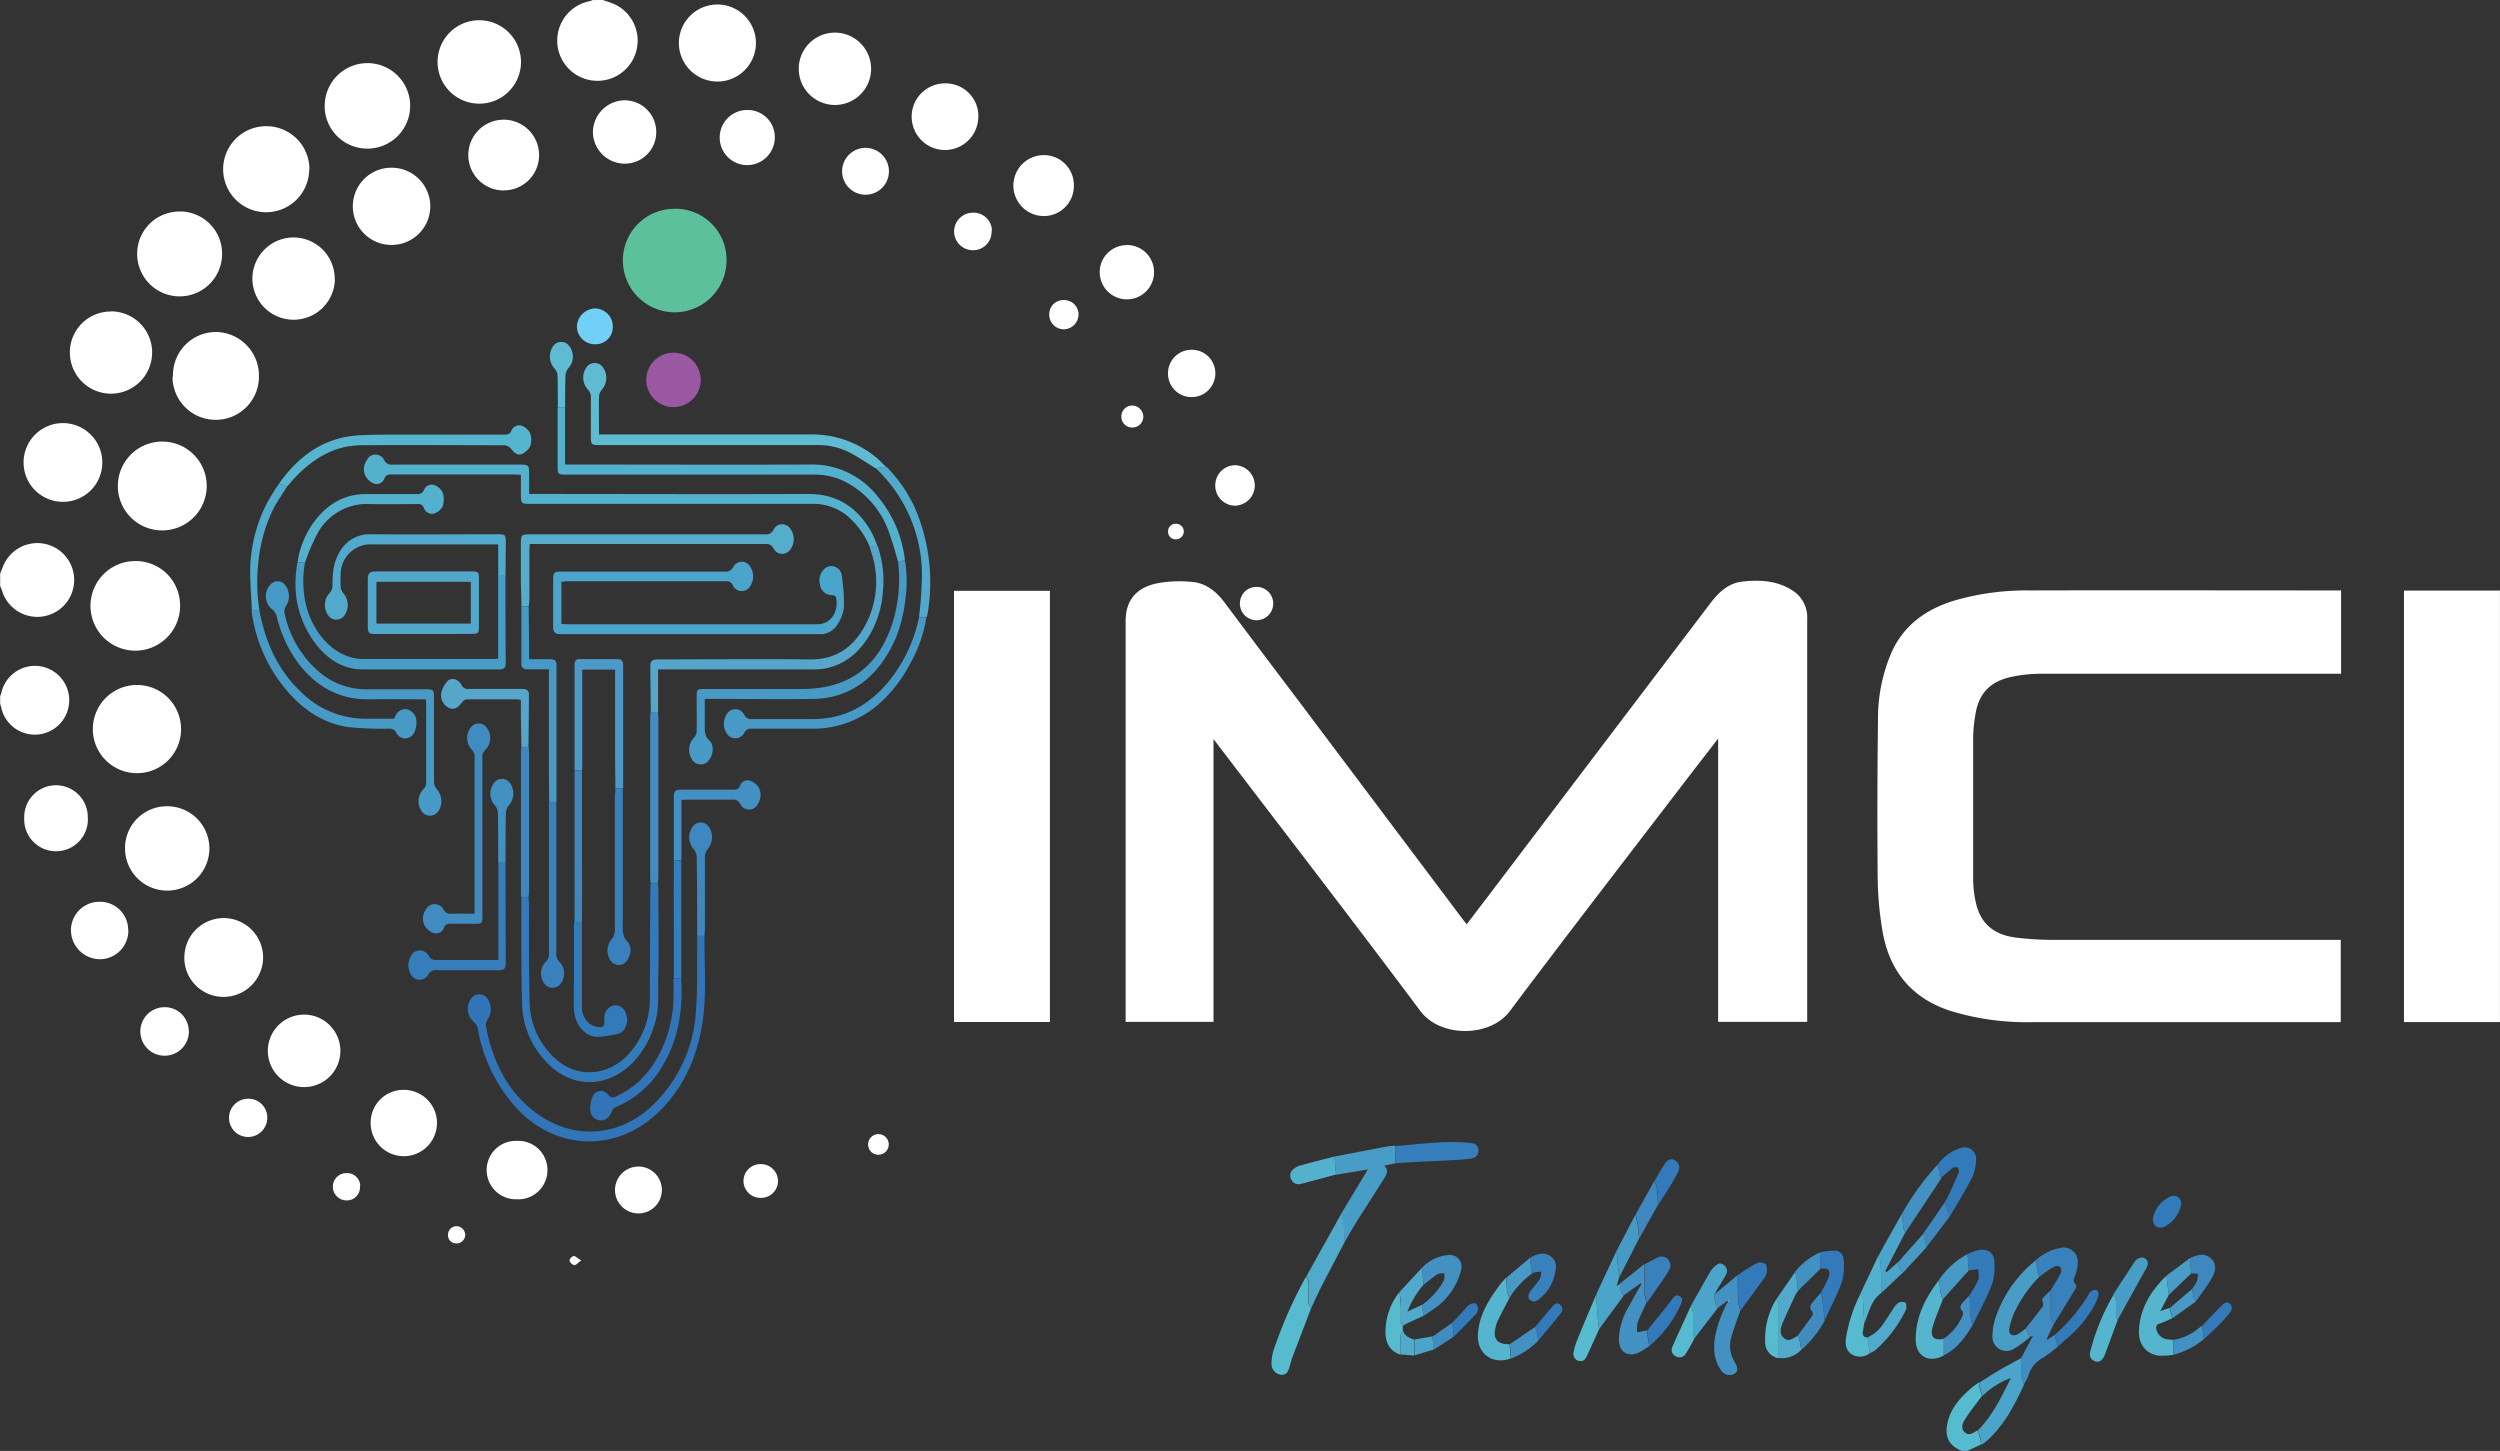 <svg id="Layer_1" data-name="Layer 1" xmlns="http://www.w3.org/2000/svg" viewBox="0 0 533.45 309.6"><rect x="0" y="0" width="533.45" height="309.6" fill="#333333" stroke="none"/><defs><style>.cls-1{fill:#fff;}.cls-2{fill:#57bbd0;}.cls-3{fill:#479dc6;}.cls-4{fill:#55b5ce;}.cls-5{fill:#4ba4c9;}.cls-6{fill:#4291c2;}.cls-7{fill:#3981bd;}.cls-8{fill:#367ebb;}.cls-9{fill:#408cc1;}.cls-10{fill:#51aacb;}.cls-11{fill:#337aba;}.cls-12{fill:#54b1cd;}.cls-13{fill:#3e87bf;}.cls-14{fill:#469ac5;}.cls-15{fill:#fefefe;}.cls-16{fill:#5dc09d;}.cls-17{fill:#3274b8;}.cls-18{fill:#5fbbd1;}.cls-19{fill:#55adcc;}.cls-20{fill:#56a5cb;}.cls-21{fill:#51a8cb;}.cls-22{fill:#9a58a3;}.cls-23{fill:#4c9ac7;}.cls-24{fill:#71d0f5;}</style></defs><path class="cls-1" d="M140.55-404.22a23.37,23.37,0,0,1,2.76,1,8.58,8.58,0,0,1,3.81,11.52,8.58,8.58,0,0,1-11.52,3.81,8.57,8.57,0,0,1-3.81-11.52,8.56,8.56,0,0,1,6.1-4.58c.17-.06.34-.14.51-.22Z" transform="translate(-11.97 404.22)"/><path class="cls-1" d="M12-281.82l.65-1.62a7.87,7.87,0,0,1,10.26-4.31,7.87,7.87,0,0,1,4.3,10.27,7.86,7.86,0,0,1-10.26,4.3,7.85,7.85,0,0,1-4.53-4.94c-.12-.36-.28-.71-.42-1.06Z" transform="translate(-11.97 404.22)"/><path class="cls-1" d="M12-255.67a6.62,6.62,0,0,0,.24-.62A7.34,7.34,0,0,1,20.86-262a7.34,7.34,0,0,1,5.73,8.66,7.33,7.33,0,0,1-8.65,5.73,7.33,7.33,0,0,1-5.73-5.73A5.7,5.7,0,0,0,12-254Z" transform="translate(-11.97 404.22)"/><path class="cls-2" d="M434.69-96l-2.91,1.36h-1.2c-2.84-1.14-3.77-3.06-3-6.2s2.88-5.37,5.25-7.39a13.92,13.92,0,0,1,1.56-1.09,5.57,5.57,0,0,0,0,1.29,15.74,15.74,0,0,0,.51,1.65c-1.22,1.65-2.51,3.25-3.63,5-.55.84-1,2,0,2.83s1.84-.06,2.7-.45c.14.41.3.81.4,1.23A12.58,12.58,0,0,1,434.69-96Z" transform="translate(-11.97 404.22)"/><path class="cls-1" d="M324.94-207l5.82-7.64q23-30.36,46.07-60.73c1.81-2.39,3.85-4.42,7-4.76,3.84-.41,7.59-.19,10.92,2.1a6.83,6.83,0,0,1,2.84,6v85.86h-19v-60.46c-1.7,2.2-3.18,4.12-4.65,6-13.3,17.39-26.7,34.7-39.84,52.21-4.19,5.57-14.76,5.62-19,0-14.41-19.27-29.14-38.37-43.78-57.55-.09-.13-.19-.25-.41-.54v60.34H252.16c0-.22,0-.53,0-.83v-84.71c0-4.48,2.32-7.27,7.17-8.13a27,27,0,0,1,6.9-.22c3,.22,5.22,2,7,4.35q8.35,11.16,16.79,22.31L324.14-208C324.38-207.67,324.63-207.38,324.94-207Z" transform="translate(-11.97 404.22)"/><path class="cls-1" d="M511.51-278.22v17.76H447.46a31,31,0,0,0-6.3.67c-4.58,1-7,3.54-7.7,8.16a33.06,33.06,0,0,0-.46,4.77v30.47a24.11,24.11,0,0,0,.5,4.4c.93,4.75,3.8,7.3,8.94,7.87a66.37,66.37,0,0,0,7.18.45h61.82v17.56h-66a55.39,55.39,0,0,1-17.4-2.44c-8.31-2.76-13-8.64-14.41-17.16a72.62,72.62,0,0,1-1-11.2q-.15-16.9.07-33.83A35.48,35.48,0,0,1,415.58-265c2.67-5.92,7.47-9.28,13.51-11.1a55.12,55.12,0,0,1,16-2.13c21.82-.06,43.66,0,65.48,0Z" transform="translate(-11.97 404.22)"/><path class="cls-1" d="M524.93-278.2h20.48v92.07H524.93Z" transform="translate(-11.97 404.22)"/><path class="cls-1" d="M215.54-186.15v-92H236v92Z" transform="translate(-11.97 404.22)"/><path class="cls-1" d="M50.4-275a9.57,9.57,0,0,1-9.51,9.62,9.56,9.56,0,0,1-9.61-9.5,9.55,9.55,0,0,1,9.49-9.62,9.44,9.44,0,0,1,9.62,9.28C50.39-275.1,50.4-275,50.4-275Z" transform="translate(-11.97 404.22)"/><path class="cls-1" d="M37.12-300.54A9.47,9.47,0,0,1,46.6-310a9.48,9.48,0,0,1,9.48,9.48,9.5,9.5,0,0,1-9.49,9.48h-.12A9.45,9.45,0,0,1,37.12-300.54Z" transform="translate(-11.97 404.22)"/><path class="cls-1" d="M41.16-239.24a9.41,9.41,0,0,1-9.38-9.45,9.41,9.41,0,0,1,9.45-9.37,9.4,9.4,0,0,1,9.37,9.44v.33A9.39,9.39,0,0,1,41.16-239.24Z" transform="translate(-11.97 404.22)"/><path class="cls-1" d="M48.88-324.19a9.18,9.18,0,0,1,9.18-9.19h0a9.29,9.29,0,0,1,9.16,9.3,9.21,9.21,0,0,1-9,9.44,9.21,9.21,0,0,1-9.44-9C48.87-323.8,48.87-324,48.88-324.19Z" transform="translate(-11.97 404.22)"/><path class="cls-1" d="M77.94-367.74a9.19,9.19,0,0,1-9.55,8.8,9.17,9.17,0,0,1-8.8-8.95,9.17,9.17,0,0,1,9-9.4,9.18,9.18,0,0,1,9.4,9Z" transform="translate(-11.97 404.22)"/><path class="cls-1" d="M81.26-381.67a9.11,9.11,0,0,1,9.15-9.08,9.11,9.11,0,0,1,9.08,9.16,9.12,9.12,0,0,1-9.12,9.08,9.08,9.08,0,0,1-9.12-9A.53.53,0,0,1,81.26-381.67Z" transform="translate(-11.97 404.22)"/><path class="cls-1" d="M50.36-359.1a9,9,0,0,1,9,9.12,9.06,9.06,0,0,1-9.12,9,9.06,9.06,0,0,1-9-9,9,9,0,0,1,9-9.1Z" transform="translate(-11.97 404.22)"/><path class="cls-1" d="M47.65-232.18a9,9,0,0,1,9,9,9,9,0,0,1-9,9,9,9,0,0,1-9-9v-.07a8.91,8.91,0,0,1,8.9-8.93Z" transform="translate(-11.97 404.22)"/><path class="cls-1" d="M114.14-382.1a8.9,8.9,0,0,1-8.8-9,8.89,8.89,0,0,1,9-8.8,8.91,8.91,0,0,1,8.8,8.91,8.89,8.89,0,0,1-8.89,8.89Z" transform="translate(-11.97 404.22)"/><path class="cls-1" d="M35.74-337.78a8.77,8.77,0,0,1,8.69,8.86,8.78,8.78,0,0,1-8.86,8.7A8.78,8.78,0,0,1,26.88-329a8.71,8.71,0,0,1,8.68-8.75Z" transform="translate(-11.97 404.22)"/><path class="cls-1" d="M83.42-344.43A8.81,8.81,0,0,1,74.28-336a8.79,8.79,0,0,1-8.45-8.55,8.8,8.8,0,0,1,8.56-9,8.81,8.81,0,0,1,9,8.56Z" transform="translate(-11.97 404.22)"/><path class="cls-1" d="M51.31-200a8.39,8.39,0,0,1,8.48-8.32,8.41,8.41,0,0,1,8.32,8.48h0a8.45,8.45,0,0,1-8.44,8.34,8.36,8.36,0,0,1-8.37-8.34A.81.81,0,0,1,51.31-200Z" transform="translate(-11.97 404.22)"/><path class="cls-1" d="M25.38-297.14A8.39,8.39,0,0,1,17-305.56a8.4,8.4,0,0,1,8.42-8.38,8.41,8.41,0,0,1,8.38,8.42v.06a8.38,8.38,0,0,1-8.42,8.32Z" transform="translate(-11.97 404.22)"/><path class="cls-1" d="M87.26-360.48a8.23,8.23,0,0,1,8.52-7.95,8.25,8.25,0,0,1,8,7.95,8.25,8.25,0,0,1-8,8.52,8.23,8.23,0,0,1-8.52-8A5.42,5.42,0,0,1,87.26-360.48Z" transform="translate(-11.97 404.22)"/><path class="cls-1" d="M165.06-403.26a8.22,8.22,0,0,1,8.21,8.22,8.22,8.22,0,0,1-8.21,8.22,8.23,8.23,0,0,1-8.23-8.22,8.22,8.22,0,0,1,8.22-8.22Z" transform="translate(-11.97 404.22)"/><path class="cls-1" d="M76.84-172.26A7.73,7.73,0,0,1,69.12-180a7.73,7.73,0,0,1,7.76-7.72A7.74,7.74,0,0,1,84.6-180,7.71,7.71,0,0,1,77-172.26Z" transform="translate(-11.97 404.22)"/><path class="cls-1" d="M197.85-389.53a7.73,7.73,0,0,1-7.74,7.71,7.72,7.72,0,0,1-7.7-7.73,7.71,7.71,0,0,1,7.7-7.71A7.74,7.74,0,0,1,197.85-389.53Z" transform="translate(-11.97 404.22)"/><path class="cls-1" d="M119.42-363.58a7.55,7.55,0,0,1-7.52-7.58,7.54,7.54,0,0,1,7.58-7.52A7.55,7.55,0,0,1,127-371.1v0a7.5,7.5,0,0,1-7.5,7.5Z" transform="translate(-11.97 404.22)"/><path class="cls-1" d="M220.72-379.21a7.13,7.13,0,0,1-7.22,7,7.12,7.12,0,0,1-7-7.22,7.11,7.11,0,0,1,7.09-7,7,7,0,0,1,7.15,6.84Z" transform="translate(-11.97 404.22)"/><path class="cls-1" d="M98.06-171.67a7.07,7.07,0,0,1,7.15,7,7.08,7.08,0,0,1-7,7.16,7.08,7.08,0,0,1-7.15-7v-.06a7,7,0,0,1,6.89-7.1Z" transform="translate(-11.97 404.22)"/><path class="cls-1" d="M30.72-229.58a6.79,6.79,0,0,1-6.58,7,6.78,6.78,0,0,1-7-6.57c0-.17,0-.34,0-.51a6.79,6.79,0,0,1,6.56-7,6.79,6.79,0,0,1,7,6.57v.52Z" transform="translate(-11.97 404.22)"/><path class="cls-1" d="M152-376.06a6.7,6.7,0,0,1-6.62,6.76h-.13a6.79,6.79,0,0,1-6.76-6.78,6.85,6.85,0,0,1,6.85-6.74A6.76,6.76,0,0,1,152-376.06Z" transform="translate(-11.97 404.22)"/><path class="cls-1" d="M241.11-364.54a6.4,6.4,0,0,1-6.36,6.42h-.11a6.5,6.5,0,0,1-6.43-6.57,6.49,6.49,0,0,1,6.56-6.43,6.38,6.38,0,0,1,6.34,6.42Z" transform="translate(-11.97 404.22)"/><path class="cls-1" d="M122.29-148.32a6.23,6.23,0,0,1-6.47-6,6.21,6.21,0,0,1,6-6.46h.5a6.21,6.21,0,0,1,6.46,6,6.22,6.22,0,0,1-6,6.47Z" transform="translate(-11.97 404.22)"/><path class="cls-1" d="M39.36-205.75a6.11,6.11,0,0,1-6,6.21h-.11a6.23,6.23,0,0,1-6.14-6.13,6.07,6.07,0,0,1,6-6.13h.15a6,6,0,0,1,6.06,5.93A.49.49,0,0,1,39.36-205.75Z" transform="translate(-11.97 404.22)"/><path class="cls-1" d="M177.3-374.91a5.9,5.9,0,0,1-5.84,5.92,5.88,5.88,0,0,1-5.92-5.84,5.87,5.87,0,0,1,5.84-5.92h.08A5.78,5.78,0,0,1,177.3-375Z" transform="translate(-11.97 404.22)"/><path class="cls-3" d="M296.73-157.44c3.84-.74,7.67-1.48,11.51-2.19a8.52,8.52,0,0,1,1.43-.08V-156l-2.31.51c1.14,1.17.31,2.15-.27,3.09-1.82,2.91-3.7,5.78-5.53,8.68-.93,1.49-1.79,3-2.68,4.52-.08-1.33-.12-2.68-.26-4a16.67,16.67,0,0,0-.49-2c1.84-3.06,3.68-6.11,5.72-9.48l-6.79,1.13C296.94-154.88,296.84-156.16,296.73-157.44Z" transform="translate(-11.97 404.22)"/><path class="cls-1" d="M252.39-351.94a5.78,5.78,0,0,1,5.83,5.76,5.8,5.8,0,0,1-5.76,5.84,5.8,5.8,0,0,1-5.83-5.76v0a5.75,5.75,0,0,1,5.67-5.81Z" transform="translate(-11.97 404.22)"/><path class="cls-1" d="M52.28-184.11a5.19,5.19,0,0,1-5.21,5.16,5.17,5.17,0,0,1-5.15-5.2,5.17,5.17,0,0,1,5.2-5.16h0a5.13,5.13,0,0,1,5.13,5.13Z" transform="translate(-11.97 404.22)"/><path class="cls-1" d="M271.3-324.49a5.05,5.05,0,0,1-5.1,5,5,5,0,0,1-5-5.09,5,5,0,0,1,5.09-5A5,5,0,0,1,271.3-324.49Z" transform="translate(-11.97 404.22)"/><path class="cls-1" d="M148.13-145.3a5,5,0,0,1-4.93-5.07,5,5,0,0,1,5.07-4.93,5,5,0,0,1,4.93,5.07A5,5,0,0,1,148.13-145.3Z" transform="translate(-11.97 404.22)"/><path class="cls-1" d="M196.66-362.67a5,5,0,0,1-5-4.93,5,5,0,0,1,4.92-5.07,5,5,0,0,1,5.07,4.93,5,5,0,0,1-4.93,5.07Z" transform="translate(-11.97 404.22)"/><path class="cls-3" d="M445.06-118.85a27.29,27.29,0,0,1-3.45,2.5,3,3,0,0,1-4.1-1.1,3,3,0,0,1-.39-1.77,13.13,13.13,0,0,1,.9-4.51,26.59,26.59,0,0,1,8.45-11.64c.07.85.11,1.7.24,2.53a4.15,4.15,0,0,0,.47,1,27.38,27.38,0,0,0-5.38,7.67,15.39,15.39,0,0,0-1.08,3.39c-.22,1.3.68,1.87,1.85,1.23a16.24,16.24,0,0,0,1.73-1.26Z" transform="translate(-11.97 404.22)"/><path class="cls-2" d="M291.74-125.08c-1.33,3.5-2.68,7-4,10.49-.24.64-.4,1.3-.6,2-.3,1-.65,1.85-1.93,1.71a2.32,2.32,0,0,1-1.92-2.14,10.45,10.45,0,0,1,.42-3.05,96.71,96.71,0,0,1,6.93-15.73c.18.34.51.66.52,1,.06,1.59,0,3.18,0,4.76C291.24-125.75,291.56-125.42,291.74-125.08Z" transform="translate(-11.97 404.22)"/><path class="cls-4" d="M475.7-115.13a15.24,15.24,0,0,1-3.16.18c-2.88-.46-4.35-2.66-4.16-5.59.3-4.7,2.63-8.32,5.88-11.49.16,1.37.32,2.74.49,4.12l-1.83,3.46,2-.69.53,2.22a24.92,24.92,0,0,1-2.61,1.11c-.79.23-.89.68-.72,1.33a2.72,2.72,0,0,0,2.36,2.06c.39,0,.79.08,1.19.1Z" transform="translate(-11.97 404.22)"/><path class="cls-5" d="M435-106.36a15.74,15.74,0,0,1-.51-1.65,5.57,5.57,0,0,1,0-1.29c1.33-.84,2.64-1.71,4-2.5,1.61-.94,3.26-1.81,4.89-2.7,0,1.31-.05,2.63,0,4a8.63,8.63,0,0,0,.46,1.78c-2.09,4.5-4.36,8.88-8.2,12.19q-.43.31-.9.6a18.2,18.2,0,0,0-.28-1.8A11,11,0,0,0,434-99c3.19-3.19,5.06-7.21,7.05-11.18A16.94,16.94,0,0,0,435-106.36Z" transform="translate(-11.97 404.22)"/><path class="cls-6" d="M380.59-126.67l-2.09,1.54a2.8,2.8,0,0,1-.44-.79,15.94,15.94,0,0,1-.29-1.68l0-.41h0c.68-.56,1.37-1.1,2-1.66l3-2.5c0,1.8,0,3.6.06,5.39a12.5,12.5,0,0,0,.49,2.18c-.68,2-1.45,3.95-2,6a6.58,6.58,0,0,0,.83,5.06c.74,1.32.68,2-.17,2.5a2.11,2.11,0,0,1-2.73-.76c-1.55-2.06-1.68-4.43-1.38-6.86a24.76,24.76,0,0,1,2.83-7.83l.09-.26Z" transform="translate(-11.97 404.22)"/><path class="cls-6" d="M363.88-117a17.74,17.74,0,0,1-2.31,1.43c-2.45,1-4.21-.28-4.17-3a14.86,14.86,0,0,1,2.2-7c.87-1.61,1.78-3.2,2.68-4.8a1,1,0,0,1,0-.24l-.14.15-3.77,2.68a2.37,2.37,0,0,1-.5-.77,12.91,12.91,0,0,1-.3-1.72l5.31-4.26V-128a6.44,6.44,0,0,0,.46,1.65c-.65,1.43-1.38,2.83-1.93,4.3a7.1,7.1,0,0,0-.11,2.11l2.05-.39Z" transform="translate(-11.97 404.22)"/><path class="cls-7" d="M447.14-131.82a4.6,4.6,0,0,1-.48-1c-.13-.83-.17-1.68-.23-2.53a10.24,10.24,0,0,1,5.17-2.58,3,3,0,0,1,3.64,2.18,3.23,3.23,0,0,1,.08,1,10.11,10.11,0,0,1-.35,2.11c-.23.87-1,1.7,0,2.59.12.11,0,.62-.15.87q-2.28,3.75-4.6,7.48a4.84,4.84,0,0,1-.67-1.46c-.08-1.91,0-3.82,0-5.73.73-1.22,1.51-2.42,2.16-3.69a1.38,1.38,0,0,0-.12-1.28,1.31,1.31,0,0,0-1.27-.1C449.21-133.35,448.19-132.56,447.14-131.82Z" transform="translate(-11.97 404.22)"/><path class="cls-8" d="M309.68-156v-3.66c3.4-.29,6.81-.66,10.22-.85a45.49,45.49,0,0,1,5.6.16c.94.05,1.86.3,1.93,1.51.07,1-.54,1.75-1.9,1.89-2.25.25-4.51.32-6.78.45C315.73-156.37,312.7-156.21,309.68-156Z" transform="translate(-11.97 404.22)"/><path class="cls-9" d="M449.54-128.93c0,1.91-.05,3.82,0,5.73,0,.5.44,1,.67,1.46l-1.48,3.2.17.15,1.49-1c.11.43.2.85.32,1.27l.35,1.25a34.83,34.83,0,0,1-3,2.28,6.45,6.45,0,0,0-3.28,3.93,10.91,10.91,0,0,1-1,1.88,8.63,8.63,0,0,1-.46-1.78c-.07-1.32,0-2.64,0-4l2.46-4.65-.74.3c-.26-.64-.51-1.29-.76-1.94,1-1.27,2-2.53,3-3.83.41-.56,1.07-1.14.42-2-.08-.1.13-.51.3-.7C448.47-127.87,449.06-128.39,449.54-128.93Z" transform="translate(-11.97 404.22)"/><path class="cls-4" d="M334.06-127.27c-.84,1.62-1.69,3.22-2.5,4.86a5.86,5.86,0,0,0-.47,1.47c-.6,2.46.4,3.62,3,3.54l.24,3.06c-4,1.42-7.33-1.14-7-5.34s2.44-7.34,4.76-10.5a17.19,17.19,0,0,1,1.27-1.41c.08,1.09.13,2.18.25,3.26A4.69,4.69,0,0,0,334.06-127.27Z" transform="translate(-11.97 404.22)"/><path class="cls-10" d="M291.74-125.08c-.18-.34-.5-.67-.52-1,0-1.58,0-3.17,0-4.76,0-.34-.34-.66-.52-1l7.48-13.42a16.67,16.67,0,0,1,.49,2c.14,1.33.18,2.68.26,4-1.54,2.95-3.11,5.88-4.62,8.84C293.38-128.67,292.58-126.86,291.74-125.08Z" transform="translate(-11.97 404.22)"/><path class="cls-1" d="M271.29-300.67a4.26,4.26,0,0,1,4.27-4.28h.08a4.32,4.32,0,0,1,4.07,4.55,4.33,4.33,0,0,1-4.14,4.08,4.28,4.28,0,0,1-4.29-4.26A.28.28,0,0,1,271.29-300.67Z" transform="translate(-11.97 404.22)"/><path class="cls-4" d="M426.74-115c-3.16,1.76-6,.19-6-3.38,0-4.88,2.09-9,5-12.74.09.9.15,1.8.29,2.69a10.18,10.18,0,0,0,.48,1.51c-.74,2-1.65,4-2.19,6s.4,2.83,2.42,2.37Z" transform="translate(-11.97 404.22)"/><path class="cls-11" d="M425.53-155.86a9.55,9.55,0,0,1,4.78-3.38,2.45,2.45,0,0,1,3.17,1.42,2.49,2.49,0,0,1,.15,1.18,9.93,9.93,0,0,1-.9,3.78c-1.47,2.84-3.17,5.55-4.78,8.32-.16-.59-.31-1.18-.49-1.76s-.34-.92-.52-1.37c.29-.52.6-1,.85-1.57.72-1.57,1.46-3.15,2.12-4.75a1.25,1.25,0,0,0-.2-1.06c-.13-.16-.73-.14-1,0-.86.64-1.65,1.38-2.47,2.08-.16-.22-.43-.43-.47-.68C425.66-154.36,425.61-155.11,425.53-155.86Z" transform="translate(-11.97 404.22)"/><path class="cls-6" d="M315.44-133.75a8.81,8.81,0,0,1,5.47-2.66,2.51,2.51,0,0,1,2.9,2.07,2.7,2.7,0,0,1-.1,1.23,14.11,14.11,0,0,1-5.91,8.27l-2.12,1.42-.24-2.4a15.43,15.43,0,0,0,4.65-5.22,4,4,0,0,0,.07-1.46,2.83,2.83,0,0,0-1.44.16c-1.06.69-2,1.51-3,2.29Z" transform="translate(-11.97 404.22)"/><path class="cls-11" d="M431.79-136.61a13.85,13.85,0,0,1,2.43-.89c1.87-.33,3.24.61,3.32,2.5a12.59,12.59,0,0,1-.55,4.91c-1.14,2.94-2.69,5.73-4.07,8.58a4,4,0,0,1-.4-1.1c-.13-1.73-.21-3.47-.3-5.21a27.47,27.47,0,0,0,1.92-3.38,5.81,5.81,0,0,0-.09-2.2l-2,.28C432-134.29,431.87-135.45,431.79-136.61Z" transform="translate(-11.97 404.22)"/><path class="cls-5" d="M377.77-127.58a15.94,15.94,0,0,0,.29,1.68,2.8,2.8,0,0,0,.44.79l-5,6.52a5.18,5.18,0,0,1-.28-1.21v-4.38a5.59,5.59,0,0,0-.45-1.4c1.41-2.48,2.81-5,4.23-7.44a4.21,4.21,0,0,1,.78-.9c.55-.52,1.13-1,1.9-.45a1.55,1.55,0,0,1,.61,2.1.41.41,0,0,0-.05.09c-.46.88-1,1.7-1.53,2.55-.32.54-.62,1.1-.93,1.65h0Z" transform="translate(-11.97 404.22)"/><path class="cls-1" d="M69-165.67a4.09,4.09,0,0,1-4.1,4.06,4.07,4.07,0,0,1-4.06-4.1,4.07,4.07,0,0,1,4.08-4.06A4,4,0,0,1,69-165.86Z" transform="translate(-11.97 404.22)"/><path class="cls-1" d="M223.56-354.89a3.94,3.94,0,0,1-3.81,4.06h-.19a4,4,0,0,1-4-4,4,4,0,0,1,4-4,3.91,3.91,0,0,1,4.07,3.75C223.55-355,223.56-354.95,223.56-354.89Z" transform="translate(-11.97 404.22)"/><path class="cls-11" d="M400.31-137a17.39,17.39,0,0,1,3.38-.36,1.9,1.9,0,0,1,1.66,1.95,12.91,12.91,0,0,1-.31,4.59c-1,2.85-2.46,5.56-3.72,8.33-.16-1.52-.31-3-.49-4.57a7.59,7.59,0,0,0-.27-1.45,29.57,29.57,0,0,0,1.57-3.07c.57-1.56-.11-2.23-1.76-1.89Z" transform="translate(-11.97 404.22)"/><path class="cls-5" d="M357.62-130.22a14.71,14.71,0,0,0,.29,1.72,2.75,2.75,0,0,0,.5.77l-5.23,7.12c-.11-.9-.25-1.8-.31-2.7-.12-1.57-.21-3.15-.29-4.73l4.35-9.32c.07,1,.16,1.94.25,2.91s.2,1.85.29,2.77c-.17.58-.33,1.15-.54,1.85Z" transform="translate(-11.97 404.22)"/><path class="cls-10" d="M391-127l4-5.79c.13.43.23.87.32,1.32.13.89.21,1.8.31,2.7a7.93,7.93,0,0,0-.62,1c-.95,2.06-1.95,4.13-2.77,6.13-.4,1-.6,2.17.48,3s1.93-.11,2.83-.53A13.06,13.06,0,0,1,396-118c.14.59.21,1.2.32,1.8a5.68,5.68,0,0,1-4.91,1.74v-11.67C391.46-126.42,391.16-126.67,391-127Z" transform="translate(-11.97 404.22)"/><path class="cls-5" d="M412.74-136.18c1.69-3.06,3.4-6.1,5.1-9.13.08,1,.15,2,.27,3a5.5,5.5,0,0,0,.4,1.09L414.25-133l.28.25,2.4-2.13c.15.44.28.89.46,1.31s.33.67.52,1l-4.54,4.28c0-2.11,0-4.23-.09-6.34A5.86,5.86,0,0,0,412.74-136.18Z" transform="translate(-11.97 404.22)"/><path class="cls-1" d="M174.34-148.62a3.61,3.61,0,0,1-3.72-3.49,3.6,3.6,0,0,1,3.49-3.71h.36a3.64,3.64,0,0,1,3.51,3.67A3.61,3.61,0,0,1,174.34-148.62Z" transform="translate(-11.97 404.22)"/><path class="cls-1" d="M276.54-275.49a3.52,3.52,0,0,1,3.54-3.5h.09a3.55,3.55,0,0,1,3.48,3.63,3.57,3.57,0,0,1-3.63,3.49A3.56,3.56,0,0,1,276.54-275.49Z" transform="translate(-11.97 404.22)"/><path class="cls-4" d="M463.88-122.67c-.93,2.51-1.83,5-2.78,7.52-.49,1.29-1.34,1.78-2.25,1.34a1.53,1.53,0,0,1-.89-1.89A45.71,45.71,0,0,1,463-128a3.88,3.88,0,0,1,.51,1.18c.08,1.05,0,2.11,0,3.17A2.82,2.82,0,0,0,463.88-122.67Z" transform="translate(-11.97 404.22)"/><path class="cls-2" d="M409.76-121.86c-.1.59-.2,1.17-.29,1.75-.11.75.11,1.26,1,1.28l.5,3.34a3.41,3.41,0,0,1-3.81.3c-1.32-.82-1.48-2.14-1.29-3.58a32.2,32.2,0,0,1,3.13-9.46,3.89,3.89,0,0,1,.48,1.15C409.6-125.34,409.66-123.6,409.76-121.86Z" transform="translate(-11.97 404.22)"/><path class="cls-7" d="M338.47-135.85c1.46-.8,3-1.35,4.47-.23s1.07,2.79.65,4.31a9.24,9.24,0,0,1-2.94,4.54c-.65.56-1.4,1.07-2.24.38-.58-.5-.29-1.49.46-2.32a15.67,15.67,0,0,0,1.72-2.26,4.18,4.18,0,0,0,.23-1.44c-.48.05-1,.06-1.44.15a1.83,1.83,0,0,0-.63.34C338.66-133.54,338.57-134.67,338.47-135.85Z" transform="translate(-11.97 404.22)"/><path class="cls-2" d="M352.58-128c.08,1.58.17,3.16.29,4.73.06.9.2,1.8.31,2.7-.87,1.91-1.74,3.83-2.62,5.74-.32.7-.82,1.22-1.69,1a1.5,1.5,0,0,1-1.13-1.79s0,0,0,0a11.53,11.53,0,0,1,.72-2.52C349.82-121.54,351.21-124.78,352.58-128Z" transform="translate(-11.97 404.22)"/><path class="cls-3" d="M463.88-122.67a2.59,2.59,0,0,1-.41-1c-.05-1.06,0-2.12-.05-3.17a3.88,3.88,0,0,0-.51-1.18c1.49-2.3,3-4.61,4.5-6.89a2,2,0,0,1,1.09-.87,1.27,1.27,0,0,1,1.68.66,1.32,1.32,0,0,1,0,.94,3.78,3.78,0,0,1-.63,1.27Z" transform="translate(-11.97 404.22)"/><path class="cls-10" d="M315.44-133.75c.08,1.23.17,2.46.26,3.7a19.46,19.46,0,0,0-3.4,5.69l3.14-1.46.24,2.4c-1.22.56-2.44,1.1-3.65,1.67a4.42,4.42,0,0,0-.71.48,2.92,2.92,0,0,1-.42-1v-3.23c0-1.07-.18-2-.27-3.07Z" transform="translate(-11.97 404.22)"/><path class="cls-6" d="M418.52-141.19a4.48,4.48,0,0,1-.4-1.09c-.13-1-.19-2-.27-3a55.3,55.3,0,0,1,7.68-10.55c.08.75.14,1.5.28,2.24,0,.25.31.46.47.68Z" transform="translate(-11.97 404.22)"/><path class="cls-12" d="M296.73-157.44c.11,1.28.21,2.56.32,3.84-2.5.67-5,1.36-7.5,2a1.7,1.7,0,0,1-2.08-1,1.73,1.73,0,0,1,.6-2.24,3.54,3.54,0,0,1,1.26-.66C291.79-156.19,294.26-156.81,296.73-157.44Z" transform="translate(-11.97 404.22)"/><path class="cls-11" d="M383.35-124.57a11.63,11.63,0,0,1-.48-2.18c-.08-1.79-.05-3.59-.06-5.39a40.36,40.36,0,0,1,4-2.54,2,2,0,0,1,1.91.2c.37.4.29,1.31.21,2a3.06,3.06,0,0,1-.69,1.23C386.61-129,385-126.8,383.35-124.57Z" transform="translate(-11.97 404.22)"/><path class="cls-11" d="M451.06-116.86c-.12-.42-.24-.83-.35-1.25s-.21-.84-.32-1.27a36,36,0,0,0,7.35-8.78c.12-.21.26-.47.45-.55.37-.16.88-.38,1.16-.24a1.22,1.22,0,0,1,.4,1.07,11,11,0,0,1-1,2.41,24.58,24.58,0,0,1-5.54,6.68C452.46-118.19,451.79-117.5,451.06-116.86Z" transform="translate(-11.97 404.22)"/><path class="cls-13" d="M479.24-135.76c1.53-.68,3.12-1.26,4.54.11s.81,3,.06,4.29c-.95,1.7-2.2,3.23-3.32,4.84a3.44,3.44,0,0,1-.5-.87,18.13,18.13,0,0,1-.27-1.82,11.87,11.87,0,0,0,1-1.63,6.59,6.59,0,0,0,.25-1.58l-1.45-.08C479.44-133.58,479.34-134.67,479.24-135.76Z" transform="translate(-11.97 404.22)"/><path class="cls-7" d="M363.41-126.28a6.85,6.85,0,0,1-.45-1.65c-.06-2.18,0-4.37,0-6.55.94-.49,1.85-1,2.82-1.47a1.87,1.87,0,0,1,2.47,1,1.91,1.91,0,0,1-.12,1.71,12.8,12.8,0,0,1-.66,1.13Z" transform="translate(-11.97 404.22)"/><path class="cls-10" d="M410.94-115.49l-.5-3.34A8.25,8.25,0,0,0,414-122c.75-1.08,1.43-2.21,2.17-3.29a2.9,2.9,0,0,1,1-1,1.71,1.71,0,0,1,1.33,0c.21.09.25.69.26,1.06a1.83,1.83,0,0,1-.25.79,27.19,27.19,0,0,1-6.45,8.38A7.61,7.61,0,0,1,410.94-115.49Z" transform="translate(-11.97 404.22)"/><path class="cls-2" d="M310.6-128.53c.09,1,.22,2,.27,3.07s0,2.15,0,3.23a2.92,2.92,0,0,0,.42,1v1c-.15.3-.44.61-.45.92v4.16c-2.06-.62-3.29-2.33-3.23-4.89A13.52,13.52,0,0,1,310.6-128.53Z" transform="translate(-11.97 404.22)"/><path class="cls-12" d="M409.76-121.86c-.09-1.74-.16-3.48-.31-5.22a3.89,3.89,0,0,0-.48-1.15l3.77-8a5.86,5.86,0,0,1,.54,1.59c.08,2.11.08,4.23.09,6.34C411.12-126.67,410.78-124.09,409.76-121.86Z" transform="translate(-11.97 404.22)"/><path class="cls-1" d="M239-340.19a3.07,3.07,0,0,1,3.11,3v.11a3.21,3.21,0,0,1-3.13,3.13,3.12,3.12,0,0,1-3.12-3.11.57.57,0,0,1,0-.13,3,3,0,0,1,3-3Z" transform="translate(-11.97 404.22)"/><path class="cls-6" d="M432.22-127.82c.09,1.74.17,3.48.3,5.21a4.37,4.37,0,0,0,.39,1.1c-1.58,2.6-3.32,5.08-6.17,6.47v-3.55a11.08,11.08,0,0,0,4-4.9c.12-.26.15-.77,0-.91-.71-.67-.52-1.25,0-1.85Z" transform="translate(-11.97 404.22)"/><path class="cls-2" d="M372.78-125.58a5.59,5.59,0,0,1,.45,1.4c.06,1.46,0,2.92,0,4.38a5.18,5.18,0,0,0,.28,1.21c-.57,1.12-1.2,2.22-1.87,3.28a1.5,1.5,0,0,1-2.05.51l-.06,0a1.58,1.58,0,0,1-.7-2.08C370.13-119.82,371.47-122.67,372.78-125.58Z" transform="translate(-11.97 404.22)"/><path class="cls-14" d="M357.48-131.67c-.1-.92-.21-1.85-.3-2.77s-.17-1.94-.25-2.91q2-3.84,4-7.68c.18.75.4,1.5.51,2.26.14.94.18,1.89.27,2.83Z" transform="translate(-11.97 404.22)"/><path class="cls-9" d="M396.35-116.18c-.11-.6-.18-1.21-.32-1.8a13.06,13.06,0,0,0-.48-1.23c1-1.35,2-2.68,2.94-4,.32-.48.48-.93-.08-1.45a1.24,1.24,0,0,1,0-1.21c.64-.9,1.42-1.72,2.14-2.56.09.48.22,1,.27,1.45.18,1.52.33,3,.49,4.57A23,23,0,0,1,396.35-116.18Z" transform="translate(-11.97 404.22)"/><path class="cls-11" d="M363.88-117l-.45-3.28,4.92-6.13c.53-.67,1-1.76,2-1.24s.34,1.61,0,2.33A24.33,24.33,0,0,1,363.88-117Z" transform="translate(-11.97 404.22)"/><path class="cls-13" d="M361.75-139.95c-.09-.94-.13-1.89-.27-2.83-.11-.76-.33-1.51-.51-2.26l4-7.22a9.68,9.68,0,0,1,.53,1.6c.15,1.16.19,2.33.27,3.5Z" transform="translate(-11.97 404.22)"/><path class="cls-2" d="M391-127c.16.31.46.61.46.92v11.67a3.46,3.46,0,0,1-2.85-3.6A16.18,16.18,0,0,1,391-127Z" transform="translate(-11.97 404.22)"/><path class="cls-1" d="M88.78-151a2.79,2.79,0,0,1-2.62,2.92h-.29A2.9,2.9,0,0,1,83-151,2.88,2.88,0,0,1,86-153.9a2.77,2.77,0,0,1,2.83,2.7Z" transform="translate(-11.97 404.22)"/><path class="cls-11" d="M477.36-147.17a6.74,6.74,0,0,1-3.61,4.74,1.68,1.68,0,0,1-2.34-2,6.36,6.36,0,0,1,3.43-4.35,1.61,1.61,0,0,1,2.25.39A1.64,1.64,0,0,1,477.36-147.17Z" transform="translate(-11.97 404.22)"/><path class="cls-14" d="M431.79-136.61c.08,1.16.17,2.32.26,3.49-1.84,2.05-3.69,4.1-5.53,6.16a10.18,10.18,0,0,1-.48-1.51c-.14-.89-.2-1.79-.29-2.69A16.57,16.57,0,0,1,431.79-136.61Z" transform="translate(-11.97 404.22)"/><path class="cls-11" d="M365.82-147.16c-.08-1.17-.12-2.34-.27-3.5a9.68,9.68,0,0,0-.53-1.6c.71-1.19,1.38-2.41,2.14-3.56.51-.76,1.25-1.38,2.21-.82a1.76,1.76,0,0,1,.71,2.38v0a40.4,40.4,0,0,1-2,3.57Z" transform="translate(-11.97 404.22)"/><path class="cls-14" d="M338.47-135.85c.1,1.16.19,2.31.28,3.47a18.15,18.15,0,0,0-4.69,5.11,4.19,4.19,0,0,1-.42-1.06c-.12-1.08-.18-2.17-.25-3.26Z" transform="translate(-11.97 404.22)"/><path class="cls-6" d="M395.62-128.8c-.1-.9-.18-1.81-.31-2.7-.09-.45-.19-.89-.32-1.32a13.9,13.9,0,0,1,5.32-4.14c0,1.17,0,2.35.05,3.53Z" transform="translate(-11.97 404.22)"/><path class="cls-13" d="M426.94-147.67c.18.45.37.9.52,1.37s.32,1.17.48,1.76l-5,6.53c-.19-1-.39-2-.58-3C423.91-143.22,425.43-145.45,426.94-147.67Z" transform="translate(-11.97 404.22)"/><path class="cls-3" d="M479.24-135.76c.1,1.09.2,2.18.29,3.26l-4.78,4.59c-.17-1.38-.33-2.75-.49-4.12Z" transform="translate(-11.97 404.22)"/><path class="cls-11" d="M481.89-121.34c1.32-1.38,2.63-2.78,4-4.14.5-.51,1.1-1.15,1.85-.57s.47,1.41,0,2a34.42,34.42,0,0,1-2.63,2.89c-.92.89-1.91,1.79-2.86,2.68C482.06-119.42,482-120.38,481.89-121.34Z" transform="translate(-11.97 404.22)"/><path class="cls-6" d="M481.89-121.34c.1,1,.2,1.92.32,2.88a16.91,16.91,0,0,1-6.52,3.33v-3.19a10.87,10.87,0,0,0,5.33-2.41C481.3-120.94,481.6-121.14,481.89-121.34Z" transform="translate(-11.97 404.22)"/><path class="cls-11" d="M339.53-121.08c1.18-1.41,2.36-2.81,3.56-4.2.44-.51.94-1.14,1.7-.6a1.28,1.28,0,0,1,.33,1.76L345-124c-1.54,2-3.17,3.87-4.77,5.8-.11-.6-.2-1.2-.33-1.8C339.81-120.34,339.65-120.67,339.53-121.08Z" transform="translate(-11.97 404.22)"/><path class="cls-6" d="M339.53-121.08c.12.37.28.74.37,1.12.13.6.22,1.2.32,1.8a16.23,16.23,0,0,1-5.83,3.82l-.24-3.06Z" transform="translate(-11.97 404.22)"/><path class="cls-14" d="M422.4-141c.2,1,.4,2,.59,3l-5.08,5.48a10.46,10.46,0,0,1-.51-1c-.18-.42-.31-.87-.46-1.31Z" transform="translate(-11.97 404.22)"/><path class="cls-1" d="M253.54-313a2.29,2.29,0,0,1-2.29-2.28.37.37,0,0,1,0-.11,2.29,2.29,0,0,1,2.3-2.29h.08a2.39,2.39,0,0,1,2.3,2.41,2.31,2.31,0,0,1-2.33,2.27Z" transform="translate(-11.97 404.22)"/><path class="cls-11" d="M321.9-122c1-1.08,2-2.17,3-3.24a2.72,2.72,0,0,1,.9-.75c.35-.13,1-.22,1.17,0a1.66,1.66,0,0,1,.36,1.24,2.13,2.13,0,0,1-.61,1.14c-1.48,1.56-3,3.08-4.54,4.61Z" transform="translate(-11.97 404.22)"/><path class="cls-1" d="M201.61-160a2.21,2.21,0,0,1-2.22,2.18h0a2.19,2.19,0,0,1-2.18-2.22,2.19,2.19,0,0,1,2.22-2.18A2.2,2.2,0,0,1,201.61-160Z" transform="translate(-11.97 404.22)"/><path class="cls-14" d="M479.75-129.21c.09.61.13,1.23.27,1.82a3.44,3.44,0,0,0,.5.87l-5,3.6c-.18-.74-.36-1.48-.53-2.22Z" transform="translate(-11.97 404.22)"/><path class="cls-9" d="M321.9-122l.26,3-4.32,2.81-.23-2.81Z" transform="translate(-11.97 404.22)"/><path class="cls-10" d="M310.87-115.22v-4.16c0-.31.29-.62.45-.92.38,1.17,1.38,1.57,2.41,1.94v3.4Z" transform="translate(-11.97 404.22)"/><path class="cls-5" d="M313.78-115v-3.4l3.85-.67.24,2.81Z" transform="translate(-11.97 404.22)"/><path class="cls-1" d="M109.37-138.9a1.75,1.75,0,0,1-1.81-1.68.61.61,0,0,1,0-.14,1.84,1.84,0,0,1,1.8-1.86,1.91,1.91,0,0,1,1.88,1.92h0A1.85,1.85,0,0,1,109.37-138.9Z" transform="translate(-11.97 404.22)"/><path class="cls-1" d="M264.57-290.8a1.68,1.68,0,0,1-1.66,1.66,1.58,1.58,0,0,1-1.69-1.47.57.57,0,0,1,0-.13,1.6,1.6,0,0,1,1.47-1.72.81.81,0,0,1,.22,0,1.66,1.66,0,0,1,1.66,1.66Z" transform="translate(-11.97 404.22)"/><path class="cls-1" d="M136-135.27c-.73.52-1.15,1.05-1.52,1a1.48,1.48,0,0,1-1-1,1.46,1.46,0,0,1,.9-.95C134.69-136.25,135.19-135.74,136-135.27Z" transform="translate(-11.97 404.22)"/><path class="cls-15" d="M377.77-127.58l0-.41Z" transform="translate(-11.97 404.22)"/><path class="cls-15" d="M380.59-126.67l.25-.09-.09.26Z" transform="translate(-11.97 404.22)"/><path class="cls-15" d="M362.19-130.41l.14-.15a1,1,0,0,0,0,.24Z" transform="translate(-11.97 404.22)"/><path class="cls-16" d="M155.88-359.67A10.88,10.88,0,0,1,167-349c0,.12,0,.23,0,.35a11.08,11.08,0,0,1-11.06,11.07,11.06,11.06,0,0,1-11.06-11.05A11,11,0,0,1,155.88-359.67Z" transform="translate(-11.97 404.22)"/><path class="cls-5" d="M131.77-280.08v9c.45,0,.84.06,1.22.06h53.37c3,0,4.62-2.81,4-5.75,0-.2-.49-.44-.77-.46a2.56,2.56,0,0,1-2.65-2.26,3.39,3.39,0,0,1,1.36-3.69,2.28,2.28,0,0,1,3.06,1,2.31,2.31,0,0,1,.25,1,36.84,36.84,0,0,1,.43,6.72,8.74,8.74,0,0,1-1.51,3.69,4.24,4.24,0,0,1-3.82,1.86H131.54c-1.16,0-1.55-.47-1.54-1.58v-10.19c0-1.36.23-1.57,1.63-1.57h34.9a1.81,1.81,0,0,0,1.91-1,2.05,2.05,0,0,1,2.78-.86,2.06,2.06,0,0,1,.8.75,3.82,3.82,0,0,1-.14,4.47,2.1,2.1,0,0,1-2.94.34,2,2,0,0,1-.63-.83,1.36,1.36,0,0,0-1.4-.81H132.73A7.31,7.31,0,0,1,131.77-280.08Z" transform="translate(-11.97 404.22)"/><path class="cls-12" d="M197.58-287.48a17.54,17.54,0,0,0-4.88-6.72,11.47,11.47,0,0,0-7.32-2.51H124.93c-1.67,0-1.81-.14-1.81-1.86v-4.35c-.48,0-.9-.06-1.31-.06H95.65c-.71,0-1.26,0-1.64.82A1.77,1.77,0,0,1,91.85-301a3.76,3.76,0,0,1-1.87-1.6,3.25,3.25,0,0,1,.27-3.42A2,2,0,0,1,93-307a2,2,0,0,1,.92.92,1.71,1.71,0,0,0,1.81,1h27.46c1.45,0,1.66.2,1.68,1.65s0,3,0,4.61h1.58c19.31,0,38.62.08,57.93,0,6.44,0,10.71,3,13.67,8.39a25.41,25.41,0,0,1,1.11,2.64Z" transform="translate(-11.97 404.22)"/><path class="cls-17" d="M162.29-204.53c-.06,6.62.59,13.28-.65,19.85-1.31,7-4.25,13.21-9.54,18.12-8.92,8.29-21.54,7.78-29.87-1.16a33.78,33.78,0,0,1-8.33-17.09,2.48,2.48,0,0,0-.8-1.33,3.67,3.67,0,0,1-.56-5.05,2.1,2.1,0,0,1,2.94-.47,2.44,2.44,0,0,1,.54.57,3.94,3.94,0,0,1,0,4.39,2.13,2.13,0,0,0-.36,1.45c1.43,7.56,4.63,14.14,11,18.72,8,5.72,17.81,4.82,24.81-2.08a30.33,30.33,0,0,0,9-19.87c.37-4.7.19-9.43.26-14.15v-1.91Z" transform="translate(-11.97 404.22)"/><path class="cls-12" d="M132.55-317.33v12.23h1.51c16.87,0,33.74.07,50.6,0a17.79,17.79,0,0,1,14.69,6.94,25.45,25.45,0,0,1,5.71,13.49l-1.49.3a72.34,72.34,0,0,0-2.15-6.94,19.2,19.2,0,0,0-9.33-10.22,14.22,14.22,0,0,0-6.37-1.42H132.85c-1.84,0-1.89-.06-1.89-1.89v-12.48Z" transform="translate(-11.97 404.22)"/><path class="cls-18" d="M198.79-304.31c-1.93-1.18-3.8-2.48-5.82-3.5a15,15,0,0,0-7-1.44H140c-1.88,0-1.95-.08-1.95-2v-8.4a2.2,2.2,0,0,0-.6-1.4,3.8,3.8,0,0,1-.38-4.74,2.14,2.14,0,0,1,3-.6,2,2,0,0,1,.59.6,3.83,3.83,0,0,1-.23,4.66,2.63,2.63,0,0,0-.64,1.52c-.06,2.63,0,5.27,0,8.09h45a21.56,21.56,0,0,1,14.07,4.85c.77.63,1.44,1.38,2.15,2.07Z" transform="translate(-11.97 404.22)"/><path class="cls-11" d="M124.76-212.67c0,.48.09,1,.09,1.43,0,7.07-.06,14.14.15,21.21a16.46,16.46,0,0,0,4.64,10.9c5.11,5.5,13.05,4.8,17.61-1.58a17.46,17.46,0,0,0,3.39-10.4c0-7.87.05-15.74.1-23.61,0-.35.06-.71.09-1.06h1.52c0,.39.09.79.09,1.18,0,6,.16,12,0,18-.14,3.68.36,7.43-.83,11.06a19.74,19.74,0,0,1-4.55,8c-5.88,6-14.06,5.54-19.33-1a18.23,18.23,0,0,1-4.33-10.85c-.27-7.7-.16-15.42-.2-23.14a1.55,1.55,0,0,1,.07-.23Z" transform="translate(-11.97 404.22)"/><path class="cls-14" d="M102.78-255h-1.31c-3.48,0-7-.07-10.43,0-6.73.17-11.82-2.79-15.71-8.09A27.65,27.65,0,0,1,71-272.77a2.84,2.84,0,0,0-1-1.47,3.59,3.59,0,0,1-.48-5.07,2.79,2.79,0,0,1,.38-.39,2,2,0,0,1,2.82.2l.18.25a3.8,3.8,0,0,1,.07,4.37,2.15,2.15,0,0,0-.28,1.49,22.51,22.51,0,0,0,7.41,12.57,15.4,15.4,0,0,0,10.14,3.68h12.59c1.65,0,1.74.1,1.74,1.79v18a2.77,2.77,0,0,0,.68,1.63,3.81,3.81,0,0,1,.14,4.75,2.17,2.17,0,0,1-3,.34,2.22,2.22,0,0,1-.46-.51,3.72,3.72,0,0,1,.34-4.63,2.11,2.11,0,0,0,.63-1.16v-17.52A5.46,5.46,0,0,0,102.78-255Z" transform="translate(-11.97 404.22)"/><path class="cls-19" d="M123.23-274.86c0-1.79-.1-3.58-.12-5.38v-8.15c0-1.62.2-1.81,1.77-1.81h50.36a1.73,1.73,0,0,0,1.8-1,2,2,0,0,1,2.74-.94,2,2,0,0,1,.83.74,3.74,3.74,0,0,1-.17,4.65,2.08,2.08,0,0,1-2.93.2,2.18,2.18,0,0,1-.5-.67,1.6,1.6,0,0,0-1.59-.92H125c0,.5-.06.93-.07,1.35v10.55c0,.44-.08.87-.12,1.31Z" transform="translate(-11.97 404.22)"/><path class="cls-14" d="M203.59-284.4l1.47-.27a27.24,27.24,0,0,1,.1,8.31,30.72,30.72,0,0,1-2,8.17c-2.4,5.5-5.94,10-11.75,12.1a18.19,18.19,0,0,1-5.84,1c-7.19.12-14.39,0-21.58,0h-1.63v5.67c0,1.17-.06,2.26,1,3.24s.79,3-.08,4.12a2.14,2.14,0,0,1-3,.58,2.14,2.14,0,0,1-.66-.71,3.74,3.74,0,0,1,.43-4.63,2.2,2.2,0,0,0,.57-1.3c.06-2.48,0-5,0-7.44,0-1.56.08-1.64,1.61-1.64h20.79c10,0,16.39-4.66,19.45-14.27A31.59,31.59,0,0,0,203.59-284.4Z" transform="translate(-11.97 404.22)"/><path class="cls-20" d="M197.58-287.48l1.61-.37a22.55,22.55,0,0,1,1.18,9.71,21.07,21.07,0,0,1-2.88,9.49c-2.2,3.69-5.26,6.29-9.6,7.1a16.21,16.21,0,0,1-2.87.17H152.39v9.09h-1.56c0-3.35-.11-6.7-.09-10,0-1.13.85-1.24,1.78-1.23,10.75,0,21.49-.1,32.23,0,5.61.07,9.33-2.6,11.83-7.25a19.58,19.58,0,0,0,1.36-15.44C197.8-286.67,197.69-287,197.58-287.48Z" transform="translate(-11.97 404.22)"/><path class="cls-3" d="M77.06-284.21a22.19,22.19,0,0,0,.19,9c1,4.45,4.52,10.23,10.38,11.43a8.35,8.35,0,0,0,1.66.17h28.06l.91-.06v-17.67h1.55q0,9.36.07,18.7c0,.92-.44,1.26-1.34,1.26H89.43c-4.22,0-7.48-2.09-10-5.33-4-5.19-5.11-11.1-4-17.48Z" transform="translate(-11.97 404.22)"/><path class="cls-4" d="M71.5-301c4.22-6,9.66-9.93,17.19-10.34,3-.16,6-.14,9-.14H119.5c.67,0,1.19,0,1.56-.77a1.83,1.83,0,0,1,2.14-1.17,3.42,3.42,0,0,1,1.87,1.6,4.12,4.12,0,0,1,.06,2.75,3.63,3.63,0,0,1-1.87,1.75c-1,.38-1.65-.44-2.28-1.17a2.08,2.08,0,0,0-1.29-.72c-10.23,0-20.46-.1-30.68,0-5.89.06-10.48,3-14.35,7.18-.49.53-.94,1.09-1.41,1.63Z" transform="translate(-11.97 404.22)"/><path class="cls-21" d="M102.29-268.93H92.06c-1.35,0-1.61-.24-1.61-1.6v-10.19c0-1.09.39-1.57,1.56-1.57h20.6c1.41,0,1.56.15,1.56,1.6v10.07c0,1.56-.11,1.66-1.74,1.67Zm-10-11.15v8.93h20.14v-8.93Z" transform="translate(-11.97 404.22)"/><path class="cls-10" d="M119.83-281.34h-1.55v-6.72H91.46a6.4,6.4,0,0,0-6.79,6,3.69,3.69,0,0,0,0,.47,16.62,16.62,0,0,0,0,2.64,2.38,2.38,0,0,0,.56,1.31,3.84,3.84,0,0,1,.16,4.84,2.1,2.1,0,0,1-2.95.35,1.87,1.87,0,0,1-.45-.48,3.78,3.78,0,0,1,.3-4.74,2.44,2.44,0,0,0,.63-1.51c0-2.55.13-5,1.53-7.28a7.26,7.26,0,0,1,6.62-3.76c9,.07,18.06,0,27.09,0,1.63,0,1.75.11,1.74,1.78C119.88-286,119.85-283.67,119.83-281.34Z" transform="translate(-11.97 404.22)"/><path class="cls-9" d="M113.24-209.26v-33.29a2.12,2.12,0,0,0-.67-1.78,3.63,3.63,0,0,1-.25-4.53,2.1,2.1,0,0,1,2.9-.67,2.16,2.16,0,0,1,.71.73,3.57,3.57,0,0,1-.35,4.52,2,2,0,0,0-.68,1.78V-209c0,1.89,0,1.89-1.84,1.89h-4.91a1.24,1.24,0,0,0-1.41.79,1.81,1.81,0,0,1-2.08,1.25,3.74,3.74,0,0,1-2-1.51,3.24,3.24,0,0,1,.11-3.43,2.11,2.11,0,0,1,2.79-1.1,2.09,2.09,0,0,1,1.07,1,1.52,1.52,0,0,0,1.61.86C109.9-209.29,111.49-209.26,113.24-209.26Z" transform="translate(-11.97 404.22)"/><path class="cls-14" d="M209.63-272.46a28.51,28.51,0,0,1-3.39,9.72,30,30,0,0,1-6.77,8.78,21.16,21.16,0,0,1-14,5.23H172.4a1.52,1.52,0,0,0-1.6.84,2.13,2.13,0,0,1-2.82,1A2.08,2.08,0,0,1,166.9-248a3.58,3.58,0,0,1,.06-3.66,2.11,2.11,0,0,1,2.79-1.05,2.15,2.15,0,0,1,1.05,1.05,1.53,1.53,0,0,0,1.6.87h13.07c6.77,0,12-3,16.22-8.12a32.08,32.08,0,0,0,6.37-13.52Z" transform="translate(-11.97 404.22)"/><path class="cls-14" d="M67.34-273.9c1.24,6.64,3.86,12.58,8.83,17.31a19.52,19.52,0,0,0,14,5.73H96a2.71,2.71,0,0,0,.24-.35,2.35,2.35,0,0,1,2.6-1.67,2.81,2.81,0,0,1,2,2.79,5.1,5.1,0,0,1-.44,2.07,2.12,2.12,0,0,1-2.73,1.21,2.07,2.07,0,0,1-1.16-1.09,1.5,1.5,0,0,0-1.5-.84,70.41,70.41,0,0,1-8.84-.35c-5.08-.77-9.19-3.49-12.59-7.3a32.63,32.63,0,0,1-7.94-17.5Z" transform="translate(-11.97 404.22)"/><path class="cls-22" d="M149.88-323.21a5.8,5.8,0,0,1,5.85-5.76,5.8,5.8,0,0,1,5.76,5.86,5.8,5.8,0,0,1-5.78,5.76,5.81,5.81,0,0,1-5.84-5.75A.37.37,0,0,1,149.88-323.21Z" transform="translate(-11.97 404.22)"/><path class="cls-23" d="M143.28-236c0-2.28-.06-4.56-.06-6.83v-18.51h-7v20.06a11,11,0,0,1-.06,1.43h-1.58v-22.55a1,1,0,0,1,.77-1.18,1,1,0,0,1,.41,0h8c1,0,1.19.6,1.18,1.43V-236Z" transform="translate(-11.97 404.22)"/><path class="cls-8" d="M119.83-220.13l.06,21.69c0,1.15-.76,1.24-1.62,1.24H105.2a1.74,1.74,0,0,0-1.83.92,2.11,2.11,0,0,1-2.83.88,2,2,0,0,1-.94-1,3.65,3.65,0,0,1,0-3.67,2.09,2.09,0,0,1,2.71-1.21,2.17,2.17,0,0,1,1.12,1,1.69,1.69,0,0,0,1.72.9h13.17v-20.75Z" transform="translate(-11.97 404.22)"/><path class="cls-12" d="M77.06-284.21H75.47c.78-6.1,5.2-12.82,11.51-14.24a13.15,13.15,0,0,1,3-.35h10.91a1.43,1.43,0,0,0,1.53-.81,1.75,1.75,0,0,1,2.14-1.13,3.26,3.26,0,0,1,1.86,1.58,4.81,4.81,0,0,1,0,3,3.13,3.13,0,0,1-1.91,1.54,1.81,1.81,0,0,1-2.09-1.25,1.25,1.25,0,0,0-1.39-.8c-3.36,0-6.72.09-10.07,0a12,12,0,0,0-11.28,6.35A43.89,43.89,0,0,0,77.06-284.21Z" transform="translate(-11.97 404.22)"/><path class="cls-14" d="M123.23-274.86h1.55l.09,8.61v2.69h4.59c.83,0,1.26.33,1.25,1.21v29.24h-1.55c0-1.55-.06-3.11-.06-4.66V-261.4h-4.59c-.84,0-1.3-.31-1.3-1.15Q123.2-268.67,123.23-274.86Z" transform="translate(-11.97 404.22)"/><path class="cls-17" d="M157.33-195.42c.38,6.63-.54,13-4.07,18.76a20.25,20.25,0,0,1-9.92,8.66,1.82,1.82,0,0,0-.85,1c-.47,1.06-1.09,1.87-2.37,1.85a2.25,2.25,0,0,1-2.18-2.17,5.63,5.63,0,0,1,.54-3.05,1.9,1.9,0,0,1,2.56-.86,1.92,1.92,0,0,1,.74.65,1.14,1.14,0,0,0,1.58.34h0c5.07-2.28,8.26-6.29,10.32-11.29a27,27,0,0,0,2-10.27v-3.59Z" transform="translate(-11.97 404.22)"/><path class="cls-7" d="M129.13-233.1h1.55v32.15a2.4,2.4,0,0,0,.78,2.09,3.54,3.54,0,0,1,0,4.7,2.15,2.15,0,0,1-3,.18,2.61,2.61,0,0,1-.23-.24,3.57,3.57,0,0,1,.14-4.72,2.11,2.11,0,0,0,.73-1.73v-31C129.06-232.14,129.11-232.62,129.13-233.1Z" transform="translate(-11.97 404.22)"/><path class="cls-20" d="M123.22-244.85q-.06-3.59-.11-7.18v-2.85a5.8,5.8,0,0,0-1-.12H111.79a1.51,1.51,0,0,0-1.08.46c-1.06,1.41-1.72,1.79-2.82,1.43a3,3,0,0,1-1.79-3.1,5.37,5.37,0,0,1,1.35-2.66c.84-.88,2.34-.46,3,.79a1.51,1.51,0,0,0,1.6.87h11.27c.83,0,1.51.17,1.51,1.11,0,3.76-.06,7.51-.1,11.26Z" transform="translate(-11.97 404.22)"/><path class="cls-7" d="M143.28-236h1.58v28.88c0,1.35-.17,2.66,1,3.81a3,3,0,0,1,.25,3.4A2.3,2.3,0,0,1,144-198.3a2.36,2.36,0,0,1-2.08-1.57,3.77,3.77,0,0,1,.61-4,2.78,2.78,0,0,0,.64-1.63v-29A9.54,9.54,0,0,0,143.28-236Z" transform="translate(-11.97 404.22)"/><path class="cls-6" d="M155.76-220.62v-13.9c0-.92.55-1.21,1.41-1.2h11.27c.64,0,1.09-.07,1.41-.77a1.76,1.76,0,0,1,2.12-1.17,3.66,3.66,0,0,1,1.87,1.44,3.44,3.44,0,0,1-.15,3.54,2.08,2.08,0,0,1-2.77,1,2,2,0,0,1-1-1,1.61,1.61,0,0,0-1.7-.91h-9.47a12.1,12.1,0,0,0-1.37.06v12.86Z" transform="translate(-11.97 404.22)"/><path class="cls-11" d="M136.15-207.42v17.75a4.58,4.58,0,0,0,1.48,3.76,3.91,3.91,0,0,0,1.8.82c1.26.2,1.52-.11,1.52-1.36a4.18,4.18,0,0,1,0-1,2.59,2.59,0,0,1,2.16-2.25,2.35,2.35,0,0,1,2.45,1.87,3.53,3.53,0,0,1-.44,3.31,2.4,2.4,0,0,1-1.21.89,25,25,0,0,1-4.47.65c-2.58,0-4.83-2.6-5-5.78-.1-2.24,0-4.48,0-6.72v-12Z" transform="translate(-11.97 404.22)"/><path class="cls-9" d="M150.81-252.29h1.56c0,.36.08.71.08,1.07V-217c0,.39-.07.78-.11,1.18h-1.52a7.62,7.62,0,0,1-.11-1.06v-34.48C150.73-251.67,150.78-252,150.81-252.29Z" transform="translate(-11.97 404.22)"/><path class="cls-10" d="M209.63-272.46h-1.57a87.3,87.3,0,0,0,.64-9.41,31.38,31.38,0,0,0-9.86-22.44l2.22-.36a29.79,29.79,0,0,1,7.46,12.37A39.9,39.9,0,0,1,209.85-273,4.19,4.19,0,0,1,209.63-272.46Z" transform="translate(-11.97 404.22)"/><path class="cls-13" d="M123.22-244.85h1.56c0,.4.08.8.08,1.19V-214c0,.44-.07.87-.11,1.3h-1.52a7.6,7.6,0,0,1-.1-1.06V-243.9C123.14-244.21,123.2-244.53,123.22-244.85Z" transform="translate(-11.97 404.22)"/><path class="cls-13" d="M162.29-204.53h-1.57c0-5.63,0-11.26-.08-16.89a3,3,0,0,0-.73-1.72,3.84,3.84,0,0,1-.16-4.66,2.11,2.11,0,0,1,2.92-.56,2,2,0,0,1,.55.56,3.92,3.92,0,0,1-.17,4.67,2.74,2.74,0,0,0-.67,1.6v15.69C162.35-205.41,162.31-205,162.29-204.53Z" transform="translate(-11.97 404.22)"/><path class="cls-13" d="M136.15-207.42h-1.58v-32.4h1.58v17.94C136.2-217.06,136.16-212.24,136.15-207.42Z" transform="translate(-11.97 404.22)"/><path class="cls-10" d="M67.34-273.9H65.72c-.13-3.38-.49-6.77-.32-10.14a32.61,32.61,0,0,1,3.47-12.71A46.57,46.57,0,0,1,71.5-301l1.73.6c-.94,1.51-2,3-2.82,4.54a32.83,32.83,0,0,0-3.27,11.21A38.48,38.48,0,0,0,67.34-273.9Z" transform="translate(-11.97 404.22)"/><path class="cls-24" d="M138.88-330.76a3.83,3.83,0,0,1-3.81-3.8,4,4,0,0,1,3.85-3.84,3.83,3.83,0,0,1,3.81,3.84v.1a3.65,3.65,0,0,1-3.6,3.7Z" transform="translate(-11.97 404.22)"/><path class="cls-6" d="M119.83-220.13h-1.55c0-3.56,0-7.11-.07-10.67a2.71,2.71,0,0,0-.67-1.61,3.73,3.73,0,0,1-.09-4.83,2.07,2.07,0,0,1,2.93-.32,1.85,1.85,0,0,1,.39.4,3.86,3.86,0,0,1-.19,4.75,2.63,2.63,0,0,0-.66,1.62C119.84-227.24,119.85-223.67,119.83-220.13Z" transform="translate(-11.97 404.22)"/><path class="cls-8" d="M155.76-220.62h1.57v25.2h-1.57v-10.87C155.71-211.06,155.74-215.84,155.76-220.62Z" transform="translate(-11.97 404.22)"/><path class="cls-18" d="M132.55-317.33H131c0-2.28,0-4.55-.07-6.83a2.43,2.43,0,0,0-.6-1.39,3.82,3.82,0,0,1-.5-4.55,2.13,2.13,0,0,1,2.86-.93,2.21,2.21,0,0,1,.75.64,3.69,3.69,0,0,1-.17,4.72,2.56,2.56,0,0,0-.63,1.52C132.55-321.89,132.57-319.61,132.55-317.33Z" transform="translate(-11.97 404.22)"/></svg>
